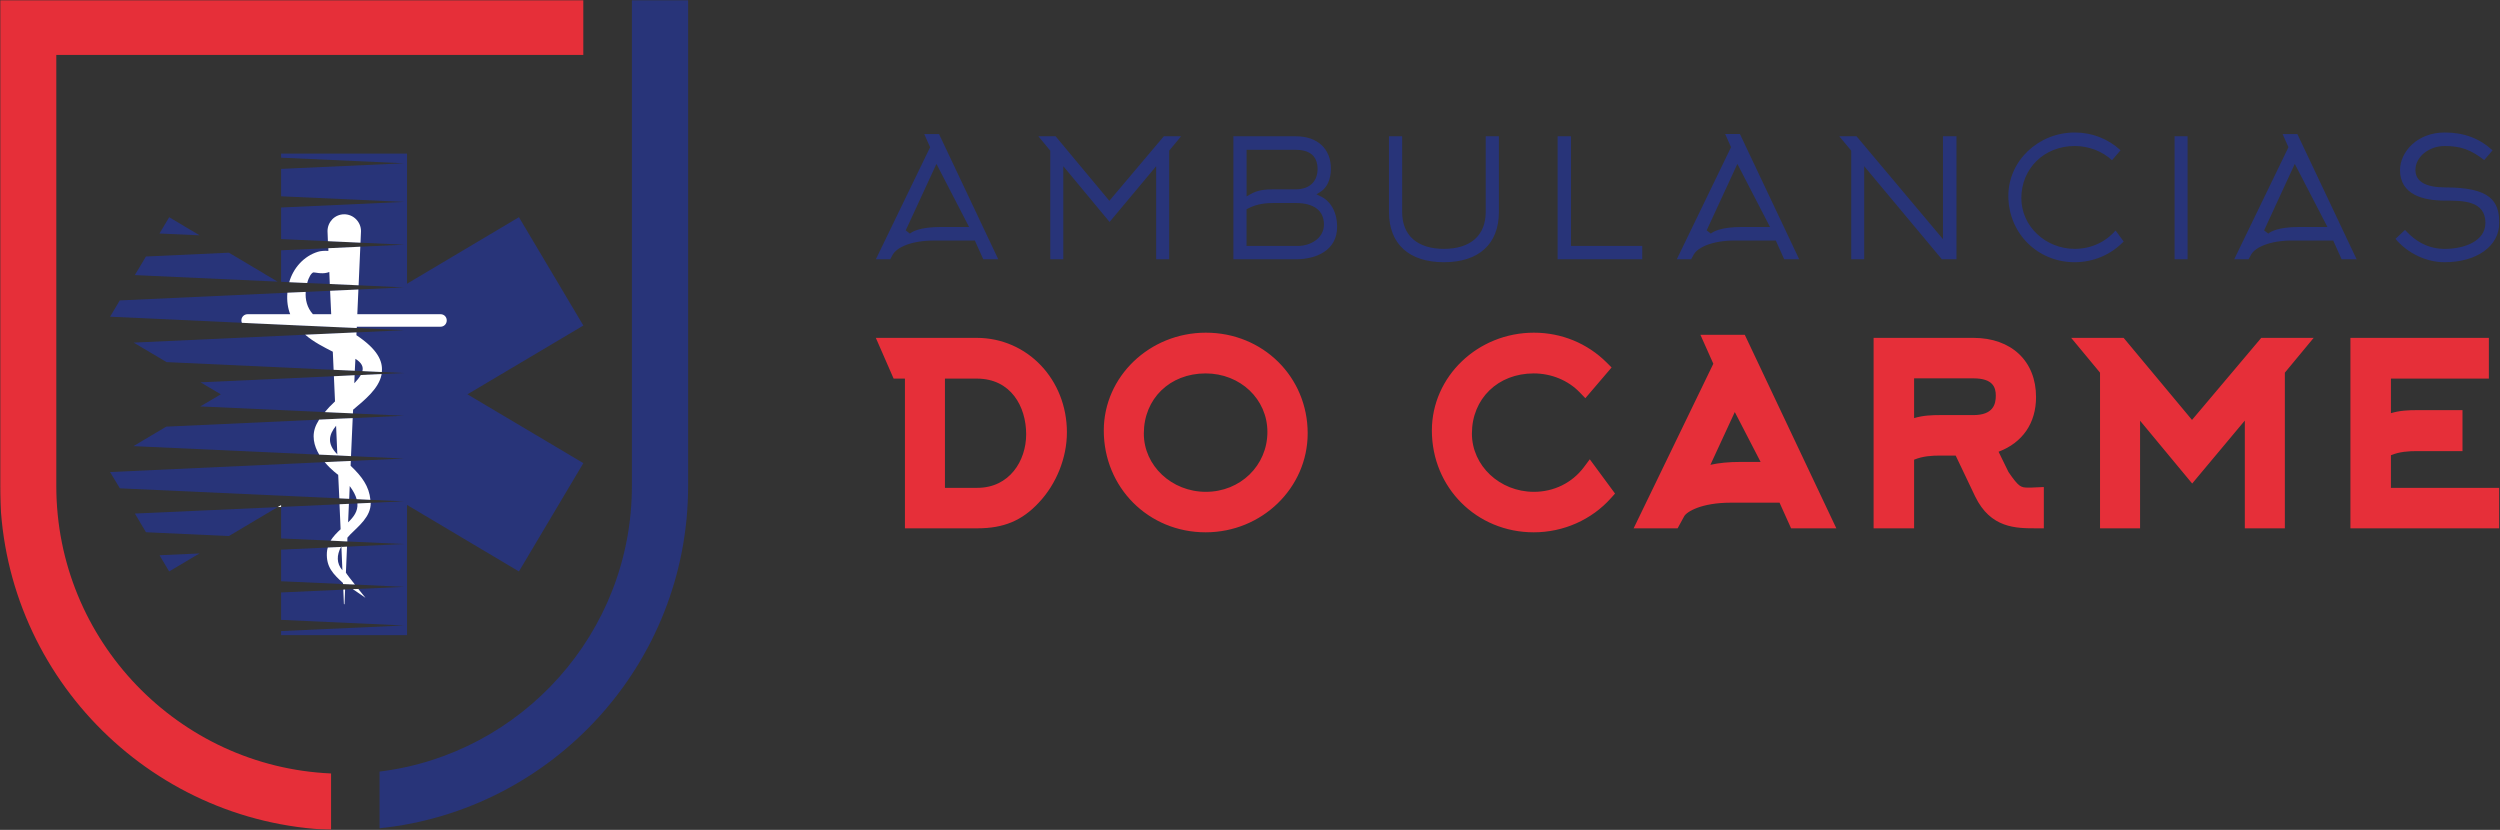 <?xml version="1.0" encoding="UTF-8"?>
<svg xmlns="http://www.w3.org/2000/svg" width="964" height="320" viewBox="0 0 964 320" fill="none">
  <rect x="0" y="0" width="964" height="320" fill="#333333" stroke="none"/>
  <g clip-path="url(#clip0_6038_2)">
    <mask id="mask0_6038_2" style="mask-type:luminance" maskUnits="userSpaceOnUse" x="0" y="0" width="964" height="320">
      <path d="M0 0H964V320H0V0Z" fill="white"></path>
    </mask>
    <g mask="url(#mask0_6038_2)">
      <path d="M21.71 187.41V21.19H224.92V-0.49H0V187.41C0 258.91 56.85 317.34 127.66 320V298.25C68.8 295.66 21.71 246.92 21.71 187.41Z" fill="#E62F39"></path>
      <path fill-rule="evenodd" clip-rule="evenodd" d="M72.02 87.8L65.24 83.75L63.04 87.45L61.49 90.04L76.96 90.73L72.02 87.8ZM102.45 105.89L96.28 102.19L88.26 97.44L56.25 98.91L55.25 100.64L51.97 106.08L107.04 108.59L102.45 105.89Z" fill="#283479"></path>
      <path d="M224.94 125.52L200.1 83.75L156.95 109.4V59.22H108.39V60.8L155.79 62.96L108.39 65.12V75.69L155.79 77.85L108.39 80.01V92.19L126.44 93L139.01 93.58L155.79 94.35L138.94 95.13L126.6 95.7L108.39 96.51V108.66L111.52 108.82L118.46 109.13L127.17 109.51L138.28 110.01L155.79 110.82L138.2 111.63L127.29 112.13L117.88 112.56L110.82 112.87L46.18 115.84L42.75 121.62L42.44 122.12L93.27 124.47L114.21 125.44L126.32 125.98L127.91 126.06L137.55 126.48L155.79 127.33L137.47 128.18L128.02 128.6L117.68 129.06H117.65L51.54 132.11L55.71 134.58L64.23 139.63L128.64 142.6L136.81 142.95L139.75 143.1L147.23 143.45L155.79 143.84L147.15 144.22L139.13 144.61L136.74 144.68L128.75 145.07L77.31 147.42L85.14 152.05L79.47 155.4L77.23 156.72L125.24 158.91L129.37 159.11L134.58 159.34L136.08 159.42L155.79 160.3L136 161.23L132.23 161.38L129.49 161.5L123.05 161.81L64.12 164.51L58.14 168.05L51.47 172.03L123.08 175.31H123.12L130.07 175.61H130.1L135.35 175.88L155.79 176.81L135.27 177.74L130.18 177.97L125.21 178.2L42.44 182.02L46.22 188.3L130.84 192.16L134.65 192.35L137.51 192.47L142.83 192.74L155.79 193.32L142.95 193.89L137.82 194.13L134.54 194.28L130.91 194.43L108.39 195.48V207.62L127.48 208.47L131.53 208.67L132.84 208.74L133.92 208.78L155.79 209.78L133.81 210.79L131.65 210.9V210.59C131.57 210.71 131.53 210.79 131.49 210.9L126.4 211.13L108.39 211.94V224.13L132.26 225.21L133.19 225.25H133.26L136.85 225.4L155.79 226.29L138.16 227.1L136.04 227.18L133.07 227.33L132.38 227.37L108.39 228.45V239.02L155.79 241.18L108.39 243.34V244.92H156.95V194.7L200.1 220.35L224.94 178.58L180.24 152.05L224.94 125.52Z" fill="#283479"></path>
      <path fill-rule="evenodd" clip-rule="evenodd" d="M62.15 215.18L65.23 220.35L74.76 214.68L76.96 213.41L61.53 214.1L62.15 215.18ZM54.36 201.99L56.29 205.23L88.26 206.7L99.02 200.3L104.88 196.83L107.04 195.55L52.01 198.02L54.36 201.99Z" fill="#283479"></path>
      <path fill-rule="evenodd" clip-rule="evenodd" d="M108.39 194.74V195.48L107.08 195.52L108.39 194.74ZM131.64 210.59V210.89H131.49C131.53 210.78 131.57 210.7 131.64 210.59Z" fill="white"></path>
      <path fill-rule="evenodd" clip-rule="evenodd" d="M265.34 -0.49V187.41C265.34 255.94 213.12 312.48 146.36 319.38V297.52C201.12 290.81 243.66 243.99 243.66 187.41V-0.49H265.34ZM379.15 99.98L375.9 92.75H360.16C351.23 92.75 345.73 95.49 344.24 98.2L343.27 99.98H337.73L358.65 56.77L356.39 51.69H362.09L384.93 99.98H379.15ZM349.25 88.84L350.87 90.07C351.77 89.31 354.73 87.53 362.81 87.53H373.68L361.09 63.2L349.25 88.84ZM445.81 99.98V64.1L427.85 85.59L410.01 64.08V99.98H404.99V58.1L400.39 52.55H407.04L427.77 77.43L448.77 52.55H455.43L450.83 58.1V99.98H445.81ZM475.59 99.98V52.55H499.64C508.01 52.55 513.2 57.34 513.2 65.05C513.2 69.09 511.75 72.32 509.23 73.93L507.62 74.95L509.36 75.76C512.37 77.15 515.59 80.96 515.59 87.49C515.59 96.7 507.35 99.98 499.64 99.98H475.59ZM491.15 78.28C488.59 78.28 484.78 78.5 481.23 80.39L480.67 80.69V94.84H500.37C505.28 94.84 510.51 91.93 510.51 86.56C510.51 81.22 506.65 78.28 499.64 78.28H491.15ZM480.68 75.75L482.24 74.85C484.9 73.31 487.73 73 491.15 73H499.65C504.91 73 508.06 70.05 508.06 65.12C508.06 61.76 506.6 57.77 499.65 57.77H480.68V75.75ZM556.78 101.11C543.32 101.11 535.59 94.06 535.59 81.77V52.55H540.67V81.77C540.67 90.79 546.54 95.96 556.78 95.96C567.02 95.96 572.89 90.79 572.89 81.77V52.55H577.97V81.77C577.97 94.06 570.25 101.11 556.78 101.11ZM600.62 99.98V52.55H605.77V94.83H633.25V99.98H600.62ZM687.99 99.98L684.74 92.74H669C660.06 92.74 654.56 95.48 653.08 98.2L652.11 99.98H646.57L667.49 56.76L665.23 51.68H670.92L693.77 99.98H687.99ZM658.09 88.84L659.71 90.07C660.61 89.31 663.57 87.53 671.64 87.53H682.52L669.93 63.2L658.09 88.84ZM748.79 99.98L718.84 64.09V99.98H713.83V58.1L709.23 52.55H715.88L749.21 92.21V52.55H754.42V99.98H748.79ZM799.99 101.11C785.65 101.11 774.42 89.88 774.42 75.54C774.42 62.06 785.92 51.09 800.06 51.09C806.69 51.09 812.9 53.52 817.68 57.95L814.4 61.79C810.59 58.29 805.41 56.3 799.99 56.3C788.27 56.3 779.43 64.94 779.43 76.4C779.43 87.19 788.69 95.96 800.06 95.96C806.21 95.96 811.85 93.39 815.76 88.87L818.88 93.12C814.02 98.21 807.19 101.11 799.99 101.11ZM838.52 52.55H843.54V99.98H838.52V52.55ZM902.93 99.98L899.68 92.74H883.94C875 92.74 869.5 95.48 868.02 98.2L867.05 99.98H861.51L882.43 56.77L880.17 51.69H885.86L908.71 99.98H902.93ZM873.03 88.84L874.65 90.07C875.55 89.31 878.51 87.53 886.58 87.53H897.46L884.87 63.2L873.03 88.84ZM942.66 101.11C935.56 101.11 928.38 97.68 923.7 92.1L927.38 88.66C931.72 93.51 936.85 95.97 942.66 95.97C950.48 95.97 958.38 92.87 958.38 85.96C958.38 77.35 949.66 77.35 942.66 77.35C934.81 77.35 925.45 75.31 925.45 65.58C925.45 58.61 932.03 51.09 942.66 51.09C950.08 51.09 955.98 53.28 961.13 57.96L957.92 61.74C952.73 57.69 948.77 56.3 942.66 56.3C936.55 56.3 931.39 60.52 931.39 65.51C931.39 70 935.3 72.27 942.99 72.27C960.25 72.27 963.72 77.51 963.72 85.96C963.72 94.88 955.06 101.11 942.66 101.11Z" fill="#283479"></path>
      <path fill-rule="evenodd" clip-rule="evenodd" d="M348.94 203.72V145.99H344.58L337.72 130.28H376.59C396.11 130.28 411.4 146.29 411.4 166.73C411.4 176.52 407.34 186.65 400.54 193.84C394.09 200.76 387.01 203.72 376.86 203.72H348.94ZM376.85 188.11C389.22 188.11 395.69 177.72 395.69 167.46C395.69 156.77 389.81 145.99 376.67 145.99H364.37V188.11H376.85ZM464.89 205.26C442.87 205.26 425.62 188.02 425.62 166C425.62 145.21 443.28 128.28 464.98 128.28C487 128.28 504.24 145.33 504.24 167.09C504.24 188.14 486.59 205.26 464.89 205.26ZM464.89 143.99C451.08 143.99 441.06 153.74 441.06 167.19C441.06 179.57 451.79 189.65 464.98 189.65C478.29 189.65 488.71 179.5 488.71 166.55C488.71 153.9 478.25 143.99 464.89 143.99ZM591.4 205.26C569.38 205.26 552.13 188.02 552.13 166C552.13 145.21 569.79 128.28 591.48 128.28C602.14 128.28 612.11 132.39 619.56 139.83L621.43 141.7L611.31 153.55L609.13 151.29C604.66 146.65 598.19 143.99 591.4 143.99C577.59 143.99 567.57 153.74 567.57 167.18C567.57 179.57 578.29 189.65 591.48 189.65C599.19 189.65 606.19 186.2 610.72 180.18L613.02 177.1L622.76 190.32L621.21 192.05C613.72 200.45 602.85 205.26 591.4 205.26ZM690.64 203.72L686.19 193.83H667.44C656 193.83 650.37 197.35 649.43 199.06L646.89 203.72H629.93L660.66 140.26L655.68 129.1H672.79L708.09 203.72H690.64ZM659.53 179.24C662.72 178.5 666.6 178.12 671.07 178.12H678.89L668.94 158.88L659.53 179.24ZM785.24 203.72C777.36 203.72 767.56 203.72 761.6 191.39L754.11 175.67H748.02C744.95 175.67 741.43 175.87 738.08 177.26V203.72H722.46V130.28H760.91C775.6 130.28 785.1 139.24 785.1 153.11C785.1 163.18 779.89 170.7 770.65 174.19L774.47 182C778.44 187.79 779.26 188.02 782.06 188.02H783.06L788.1 187.8V203.72H785.24ZM738.08 161.22C741.52 160.17 744.95 160.06 748.02 160.06H760.91C768.68 160.06 769.58 155.78 769.58 152.57C769.58 149.46 768.59 145.89 760.91 145.89H738.08V161.22ZM865.6 203.72V162.17L845.3 186.45L825.21 162.22V203.72H809.77V143.7L798.65 130.28H818.87L845.24 161.92L871.94 130.28H892.15L881.04 143.7V203.72H865.6ZM906.32 203.72V130.28H959.71V145.99H921.94V159.32C925.38 158.27 928.8 158.15 931.88 158.15H949.54V173.95H931.88C928.81 173.95 925.3 174.15 921.94 175.53V188.11H963.7V203.72H906.32Z" fill="#E62F39"></path>
      <path fill-rule="evenodd" clip-rule="evenodd" d="M132.61 232.92L132.73 233.04L132.84 232.92L133.07 227.33L132.38 227.37L132.61 232.92ZM139.01 93.58L139.2 89.11C139.2 87.33 138.47 85.71 137.28 84.52C136.08 83.32 134.46 82.63 132.73 82.63C130.95 82.63 129.33 83.36 128.17 84.52C127.02 85.71 126.29 87.33 126.29 89.11L126.44 93L139.01 93.58Z" fill="white"></path>
      <path fill-rule="evenodd" clip-rule="evenodd" d="M118.46 109.13L111.52 108.82C113.06 103.38 117.15 98.75 122.58 97.09C123.55 96.78 125.05 96.63 126.63 96.75L126.6 95.71L138.94 95.13L138.28 110.01L127.17 109.51L126.98 104.88C126.71 105 126.4 105.08 126.13 105.15C123.93 105.73 121.23 104.96 120.85 105.04C120.08 105.23 119.03 106.85 118.46 109.13ZM125.21 178.2L130.18 177.97L135.27 177.74L135.19 179.59C139.59 183.75 142.33 187.53 142.83 192.74L137.51 192.47C137.12 191 136.27 189.34 134.85 187.42L134.65 192.35L130.84 192.16L130.41 183.1C130.41 183.1 127.71 181.21 125.21 178.2Z" fill="white"></path>
      <path fill-rule="evenodd" clip-rule="evenodd" d="M130.07 175.61L123.12 175.3H123.09C121.08 171.95 119.96 167.78 122.08 163.54C122.387 162.967 122.71 162.39 123.05 161.81L129.49 161.5L132.23 161.38L136 161.23L135.35 175.88L130.1 175.61L130.07 175.19L129.6 164.16C126.79 167.59 125.98 171.1 130.07 175.19V175.61ZM139.13 144.6L147.15 144.22C147.144 144.373 147.117 144.527 147.07 144.68C145.95 149.85 140.86 154.05 136.16 157.98L136.08 159.41L134.58 159.33L129.37 159.1L125.25 158.91C125.784 158.257 126.36 157.6 126.98 156.94C127.714 156.2 128.447 155.48 129.18 154.78V154.75L128.75 145.07L136.74 144.68L136.62 147.76C136.74 147.65 136.85 147.57 136.93 147.46C137.82 146.49 138.59 145.53 139.13 144.6ZM147.23 143.45L139.74 143.1C140.17 141.48 139.51 139.9 137.05 138.36L136.81 142.95L128.64 142.6L128.33 135.62C124.94 133.88 120.96 131.91 117.68 129.06L128.02 128.6L137.47 128.17L137.43 129.25C145.61 134.69 147.69 139.28 147.23 143.45ZM136.85 225.4L133.26 225.25L133.19 225.21V225.25L132.26 225.21V224.82C128.56 221.39 125.71 218.73 126.05 213.02C126.09 212.36 126.21 211.71 126.4 211.13L131.49 210.9C129.83 214.02 129.68 217.22 132.03 219.88L131.65 210.9L133.81 210.78L133.38 220.81C133.69 221.39 135.23 223.36 136.85 225.4ZM138.17 227.1C139.51 228.75 140.63 230.14 140.94 230.53L136.04 227.17L138.17 227.1Z" fill="white"></path>
      <path fill-rule="evenodd" clip-rule="evenodd" d="M134.23 201.42L134.54 194.28L130.91 194.44L131.34 204.08C129.91 205.39 128.52 206.82 127.48 208.47L131.53 208.67L132.84 208.74L133.92 208.78L133.96 207.32C134.3 206.9 134.66 206.5 135.04 206.12C138.24 202.88 143.02 199.26 142.95 193.9L137.82 194.13C138.05 197.14 136.39 199.33 134.23 201.42ZM169.9 121.16H137.78L138.2 111.63L127.29 112.13L127.71 121.16H120.66C118.34 118.61 117.68 115.41 117.88 112.56L110.82 112.87C110.55 116.07 110.98 118.81 111.9 121.16H95.47C94.16 121.16 93.08 122.2 93.08 123.51V123.59C93.087 123.903 93.15 124.2 93.27 124.48L114.21 125.44L126.32 125.98L127.91 126.06L137.55 126.48L137.59 125.98H169.9C171.22 125.98 172.26 124.9 172.26 123.59V123.51C172.26 122.2 171.22 121.16 169.9 121.16Z" fill="white"></path>
    </g>
  </g>
  <defs>
    <clipPath id="clip0_6038_2">
      <rect width="964" height="320" fill="white"></rect>
    </clipPath>
  </defs>
</svg>

